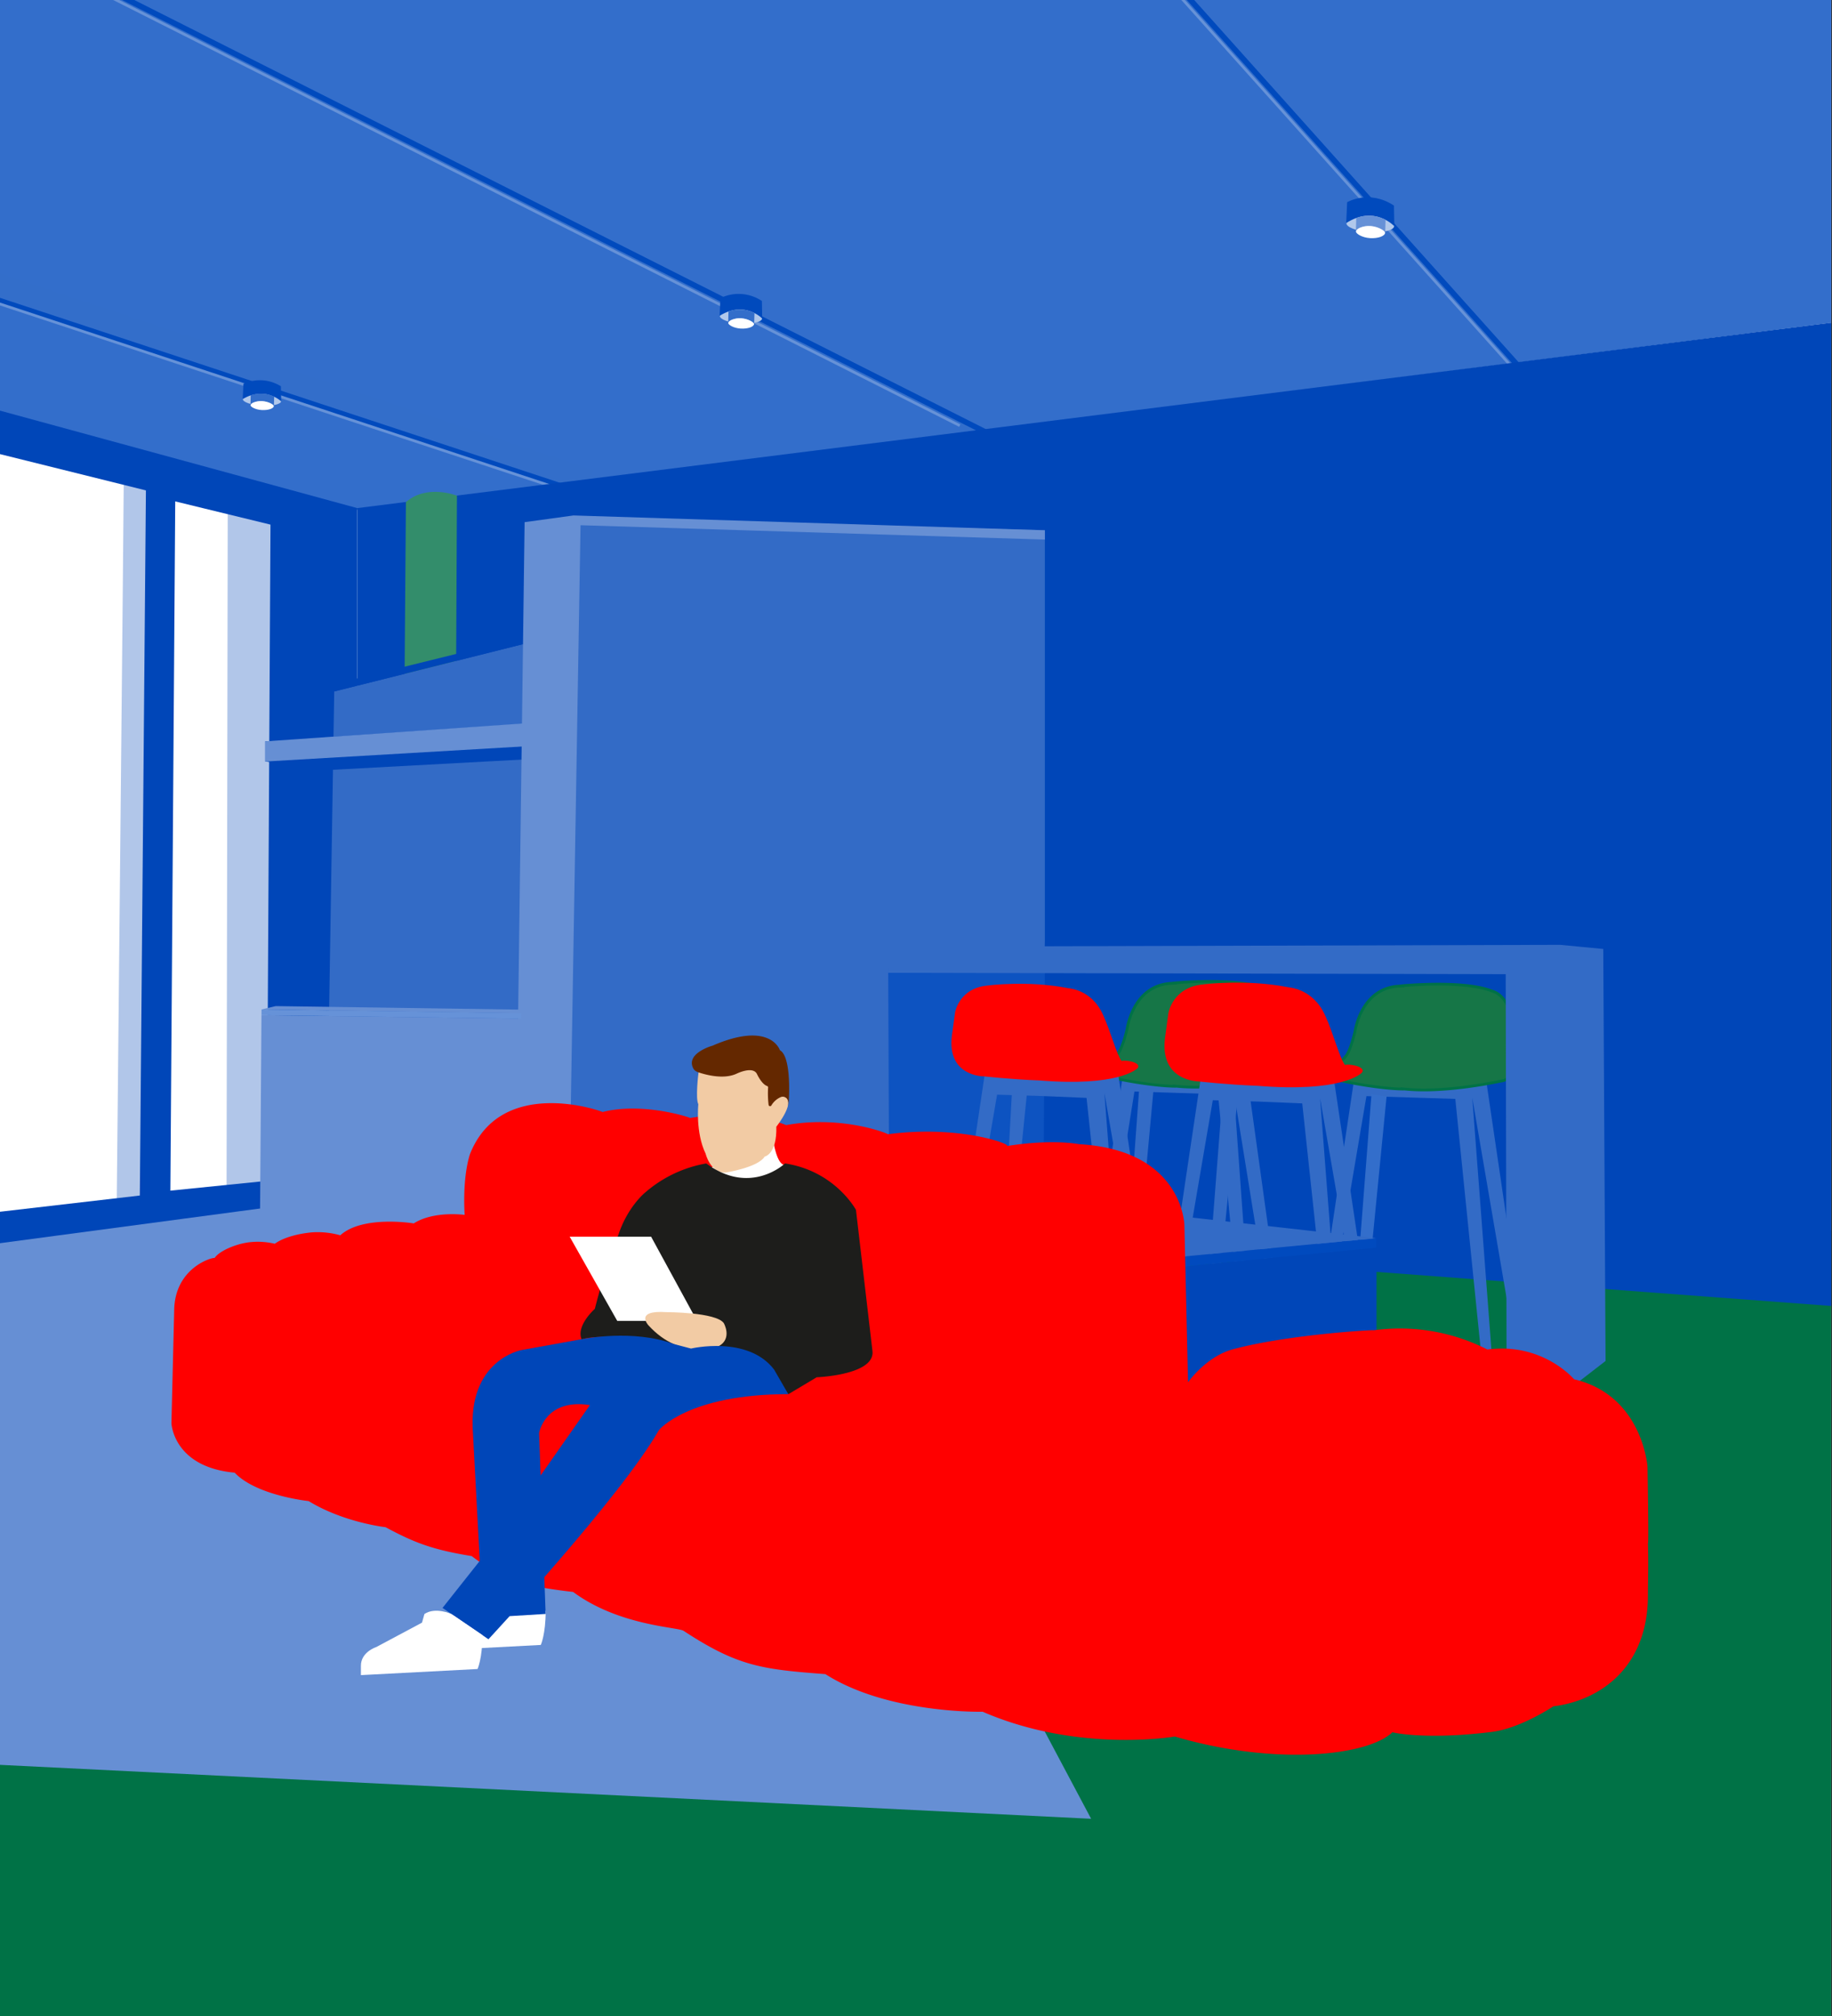 <svg xmlns="http://www.w3.org/2000/svg" xmlns:xlink="http://www.w3.org/1999/xlink" id="Ebene_1" data-name="Ebene 1" width="1000" height="1100" viewBox="0 0 1000 1100"><rect x="0" y="0" width="1000" height="1100" fill="#333333" stroke="none"/><defs><style>.cls-1{fill:#fff;}.cls-2,.cls-6,.cls-7,.cls-8{fill:none;}.cls-3{clip-path:url(#clip-path);}.cls-4{fill:#336ecb;}.cls-5{clip-path:url(#clip-path-2);}.cls-6{stroke:#336eca;stroke-width:12.03px;}.cls-21,.cls-6,.cls-7,.cls-8{stroke-miterlimit:10;}.cls-7{stroke:#6692d8;}.cls-21,.cls-7{stroke-width:1.5px;}.cls-8{stroke:#004abd;stroke-width:3.01px;}.cls-9{fill:#b1c8eb;}.cls-10{fill:#004abd;}.cls-11{fill:#336eca;}.cls-12{fill:#6691d7;}.cls-13{fill:#007246;}.cls-14{fill:#668fd4;}.cls-15{fill:#0046b8;}.cls-16{fill:#338d6b;}.cls-17{fill:#b1c6e9;}.cls-18{fill:#336bc6;}.cls-19{fill:#6692d8;}.cls-20{fill:#0d53c1;}.cls-21{fill:#167647;stroke:#007246;}.cls-22{fill:red;}.cls-23{fill:#004abe;}.cls-24{fill:#f2cba4;}.cls-25{fill:#642800;}.cls-26{fill:#1d1d1b;}</style><clipPath id="clip-path"><rect class="cls-1" x="-1.35" y="-102.65" width="1000.93" height="1202.79"></rect></clipPath><clipPath id="clip-path-2"><rect class="cls-2" x="-852.06" y="-147.08" width="1790.45" height="1266.11"></rect></clipPath></defs><rect class="cls-1" x="-1.35" y="-102.65" width="1000.93" height="1202.79"></rect><g class="cls-3"><polygon class="cls-4" points="-852.06 -145.49 -852.06 -6.59 194.01 278.24 1044.8 170.36 1027.51 -132.91 -852.06 -145.49"></polygon><g class="cls-5"><line class="cls-6" x1="-901.22" y1="-142.84" x2="322.03" y2="262.24"></line><line class="cls-7" x1="-400.3" y1="-233.86" x2="523.89" y2="232.23"></line><line class="cls-8" x1="341.71" y1="-343.88" x2="837.31" y2="209.23"></line><line class="cls-7" x1="337.7" y1="-343.88" x2="833.31" y2="209.23"></line><line class="cls-8" x1="-412.79" y1="-243.2" x2="540.91" y2="237.24"></line><line class="cls-8" x1="-968.9" y1="-155.85" x2="309.36" y2="266.24"></line><path class="cls-9" d="M416,173.8c-.08,1.81-5.29,3.11-11.69,2.74s-11.47-2.35-11.38-4.16,5.33-4.19,11.74-3.81S416.05,172,416,173.8"></path><path class="cls-10" d="M392.8,172.33l.44-9.68a22.87,22.87,0,0,1,22.64,1.57c0,.23.17,9.58.17,9.58s-9.56-10-23.25-1.47"></path><path class="cls-11" d="M397.49,176.12l.15-6.13a17.91,17.91,0,0,1,14.19.83c0,.12-.18,5.88-.18,5.88s-7.43-6.52-14.16-.58"></path><path class="cls-1" d="M411.61,176.78c-.08,1.53-3.38,2.73-7.3,2.5s-6.8-2.09-6.8-3c0-1.34,3.25-2.82,7.16-2.59s7,2.25,6.94,3.13"></path><path class="cls-9" d="M761,123.44c-.1,2.13-6,3.67-13.2,3.22s-13-2.75-12.86-4.88,6-4.93,13.26-4.49,12.9,4,12.8,6.15"></path><path class="cls-10" d="M734.83,121.72l.51-11.39s12-7.09,25.55,1.84c0,.27.2,11.27.2,11.27s-10.79-11.73-26.26-1.72"></path><path class="cls-12" d="M740.13,126.18l.18-7.22a19.48,19.48,0,0,1,16,1c0,.13-.2,6.91-.2,6.91s-8.39-7.67-16-.67"></path><path class="cls-1" d="M756.07,127c-.09,1.8-3.82,3.2-8.23,2.93s-7.69-2.44-7.68-3.56c0-1.59,3.66-3.32,8.08-3s7.88,2.65,7.83,3.68"></path><line class="cls-7" x1="-974.31" y1="-155.85" x2="303.95" y2="266.24"></line></g><polygon class="cls-13" points="-852.06 777.1 -852.06 1119.03 1068.74 1119.03 1068.74 673.96 180 642.32 -852.06 777.1"></polygon><polygon class="cls-14" points="-852.06 788.81 -852.06 920.87 595.59 992.39 436.06 692.33 145.66 644.32 -852.06 788.81"></polygon><polygon class="cls-15" points="195 277.24 195 652.32 1059.43 717.06 1020.9 173.39 195 277.24"></polygon><g class="cls-5"><path class="cls-16" d="M221.57,273.93l-3,389.06,29-13.94,1.86-378.58s-16.31-6.54-27.81,3.46"></path></g><polygon class="cls-17" points="124.33 264.24 123.66 654.32 147 651.66 149 269.58 124.33 264.24"></polygon><g class="cls-5"><path class="cls-17" d="M67.65,250.91c0,13.33-4,412.08-4,412.08l16-4L83,254.91Z"></path></g><path class="cls-15" d="M95.65,273.58l52,12.67-2,358.07L93,649.66Zm-126-33.34,110,27.34L76.32,652.32-33,665Zm-195.87-45.52,88,22-2.35,457.43-88,9.33Zm-193.21-49.83,164.71,42.67-1.68,498.77-164,22ZM-826.54,45.36-644.5,92l2.67,642.8-181.37,18ZM-852.06,792,195,652.32V277.24L-852.06-8.32Z"></path><polygon class="cls-18" points="570.34 513.08 570.34 289.33 310.96 282.43 310.96 674.78 567.09 674.78 570.34 513.08"></polygon><polygon class="cls-18" points="182.44 377.29 177 715.83 284.53 709.33 290.88 350.12 182.44 377.29"></polygon><polygon class="cls-15" points="290.94 346.43 182.5 373.26 182.44 377.29 290.88 350.12 290.94 346.43"></polygon><polygon class="cls-15" points="144.75 404.52 288.27 394.77 288.27 414.27 181.75 420.02 144.75 415.52 144.75 404.52"></polygon><polygon class="cls-14" points="144.75 404.52 144.75 415.52 291.3 406.95 292.4 394.27 144.75 404.52"></polygon><polygon class="cls-14" points="570.34 294.41 570.34 289.33 313.03 281.25 286.36 284.91 281.69 639.88 310.96 639.88 316.89 286.58 570.34 294.41"></polygon><polygon class="cls-14" points="141.5 723.34 282.27 724.87 284.49 555.75 142.72 553.93 141.5 723.34"></polygon><polygon class="cls-19" points="142.75 550.8 142.72 553.92 284.49 555.75 284.52 552.84 142.75 550.8"></polygon><polygon class="cls-14" points="284.49 550.89 150.5 548.97 142.75 550.8 284.49 552.9 284.49 550.89"></polygon><polygon class="cls-20" points="484.82 528.04 485.32 650.32 569.59 650.07 570.34 527.54 484.82 528.04"></polygon><g class="cls-5"><path class="cls-18" d="M619.23,595.56l45.64,1.5,13.41,140,5.41.25-10.12-141,21.88,135.28,5.41.25L680.63,586.31s-22.35,8.5-68,2L593.59,723.09l5.18.5Z"></path><path class="cls-18" d="M745.87,598.09l48.51,1.51,14.25,140.49,5.76.25-10.76-141.5,23.26,135.73,5.75.25-21.51-146s-23.75,8.53-72.26,2L718.62,726l5.5.5Z"></path><path class="cls-21" d="M735,575.81s2.13-2.63,4.63-13c0-.12,3.25-23.88,24.26-24.75-.25-.13,34.13-3.5,50,2.5,0,.25,16.37,1.87,10.62,37.38.13.25,3.34,9.84-4,11.71,0-.12-30.71,7.05-54,4.55.13.12-11.88.12-32.13-4,0,0-11-1.75-4.88-9.62a17,17,0,0,0,5.5-4.75"></path><path class="cls-21" d="M610.63,574.3s2.13-2.62,4.63-13c0-.12,3.25-23.88,24.26-24.76-.25-.12,34.13-3.5,50,2.51,0,.24,16.38,1.87,10.62,37.38.13.25,3.34,9.83-4,11.71,0-.13-30.71,7-54,4.54.13.13-11.87.13-32.13-4,0,0-11-1.75-4.87-9.63a16.8,16.8,0,0,0,5.49-4.75"></path><polygon class="cls-18" points="484.82 516.54 851.64 515.54 875.15 517.79 876.4 742.59 852.14 761.35 822.39 760.84 821.89 531.55 484.82 530.8 484.82 516.54"></polygon><path class="cls-18" d="M544.26,597.3l24.91.75,23.92,1,14.79,138,5.8.25-10.84-141L626.3,731.58l5.8.25L610.4,586.3s-24,6.75-72.94.25L517.07,723.08l5.55.5Z"></path><polygon class="cls-4" points="748.62 597.06 739.12 719.84 744.87 720.59 756.87 598.31 748.62 597.06"></polygon><polygon class="cls-18" points="621.82 594.06 612.88 716.84 618.29 717.59 629.58 595.31 621.82 594.06"></polygon><polygon class="cls-18" points="667.36 597.06 657.85 719.84 663.6 720.59 675.61 598.31 667.36 597.06"></polygon><polygon class="cls-18" points="552.33 596.56 550.58 628.32 557.33 628.57 560.58 596.31 552.33 596.56"></polygon><path class="cls-18" d="M662,600.31l24.92.75,23.91,1,14.8,138,5.8.25-10.85-141,23.46,135.28,5.8.25L728.18,589.31s-24,6.75-72.94.25L634.85,726.09l5.55.5Z"></path><path class="cls-22" d="M654.27,590.06s-21.34.08-18.34-23.76l1.84-13.5s2.33-14.34,19.17-15.67c-.34,0,23-3,46,1.5-.17.17,13.67.17,20.5,15.67,4.34,9.42,7.75,23,10.75,26.84,1.34-.83,11.2.54,9.42,3.83-.58,1.09-11.83,11.17-57,7.5-17.09-.66-32.34-2.41-32.34-2.41"></path><path class="cls-22" d="M536.89,587.3s-20.12.08-17.29-22.26l1.73-12.65s2.2-13.42,18.07-14.67c-.31,0,21.7-2.82,43.39,1.4-.16.16,12.89.16,19.33,14.68,4.09,8.82,7.31,21.55,10.14,25.14,1.26-.78,10.56.5,8.88,3.59-.55,1-11.16,10.47-53.76,7-16.11-.62-30.49-2.26-30.49-2.26"></path></g><polygon class="cls-15" points="751.37 680.45 751.37 741.59 655.48 750.97 642.1 760.97 644.85 691.08 751.37 680.45"></polygon><g class="cls-5"><path class="cls-23" d="M646.79,691.14c-.27-.26,104.39-10.37,104.39-10.37v-5.13l-104.52,9.88s.25,5.75.13,5.62"></path><polygon class="cls-18" points="751.12 675.58 613.11 660.16 642.97 685.89 751.12 675.58"></polygon><path class="cls-22" d="M899.53,842.11c.5,0-.25-41.88-.25-41.88s-2.67-38.88-40.07-47.66c0,0-17.07-20.23-47.32-16.23a105.4,105.4,0,0,0-62-10.5c0-.34-46.88,2.31-76.89,10.37-14.66,3.94-24.5,18-24.5,18l-2-85.77s-.74-40.88-57.38-44.13c-.5,0-14-3-39.51,1,2.81-.9-26-11.63-65-6.42,0-.5-25.39-10.47-55.43-5-.5,0-20-9.38-52.51-3.88-.5-.5-26.23-8.76-47.76-3.25-.5-.5-55.37-20-72.39,23-4.38,13.87-2.88,33.13-2.88,33.13s-16.78-2.37-27.79,4.64c0,0-27.84-4.6-40.1,6.49a46.09,46.09,0,0,0-15.29-1.62c-7.34.67-15.59,2.68-20.46,6.24a40.25,40.25,0,0,0-14.5-.75c-8,1.15-16.26,5.15-18.32,8.5-1.69-.37-22.11,5.62-22.11,29.15l-1.5,61s.92,23.91,34.51,27c11.92,12.57,40.38,15.5,40.38,15.5,19.21,11.74,42,14.25,42,14.25,15.75,8.51,25.88,12.33,47,15.76,0,0,14.33,10.85,20.21,12.9,12.1,4.24,35.17,6.67,35.17,6.67,25,18.5,57.13,19.13,60.3,21.22,29.64,19.46,42.89,21,77.4,23.62,34.26,21.84,86.11,20.53,85.86,20.53,52.42,22.72,104.89,13.52,104.89,13.52,54.3,16,105.13,10.75,118.81-2.37,0,.22,18.27,4.35,54.32-.16,15.69-2,33.45-13.93,33.45-13.93,26-3.25,51.81-21.75,51.64-60.89,0-7.59.37-16.75,0-28.13"></path></g><g class="cls-5"><path class="cls-1" d="M280.91,867.48s-8.72-4.05-14.72,0l-1.33,4.72-25,13.34s-8.42,2.66-8.34,10.33v5l63.68-3.33s2.65-5.73,2.66-18.5Z"></path><path class="cls-1" d="M422.23,623.17s1.76,11.89,5.93,12.49c0,0-11.3,17.94-28.6,14.66,0,0-18.2-1.1-11-13.38"></path><path class="cls-24" d="M381.17,586.18s-1.6,13.13,0,16.31c0,0-1.6,15.51,4,27,0,0,2.39,10.34,10.74,10.34,0,0,17.9-2.79,21.48-8.75,0,0,6.76-1.2,6.37-16.31,0,0,12.33-15.51,3.18-16.71,0,0-7.16-27-26.25-21.87,0,0-18.79-.4-19.49,9.94"></path><path class="cls-25" d="M380.69,584.92c3.68,1.29,13.84,4.3,21.21,1,.22-.1,9.29-4.62,11.41.34,0,0,2.49,5.36,5.44,6.32a.79.79,0,0,1,.52.8,52.75,52.75,0,0,0,.27,9.48.82.82,0,0,0,1.53.28,11,11,0,0,1,4.83-4.39,2.92,2.92,0,0,1,4.08,1.46,6,6,0,0,1,.31,2.33c-.27,6.34,3-25.31-4.58-29.51,0,0-5.16-16.29-36.94-2.4l-.09,0c-.9.26-14.38,4.38-10.25,12.34a4,4,0,0,0,2.26,1.9"></path><path class="cls-26" d="M385.54,634.81a68.83,68.83,0,0,0-33.41,15.9s-9.55,7.66-14.62,23.18c0,0-5.67,12.52-12.83,40.27,0,0-10.44,9.25-7.16,16.71,0,0,6.57-3.29,37.59,0,0,0,16.41,3.28,18.8,6,0,0,28.34-5.67,50.71,15.22l5.67,8.65,15.51-9.25s31.92-1.19,30.43-14.32l-9-77S455.94,639,428.5,634.81c0,0-18.8,17.9-43,0"></path><polygon class="cls-1" points="310.96 674.78 355.41 674.78 380.46 720.72 336.92 720.72 310.96 674.78"></polygon><path class="cls-24" d="M392.4,734.44s-20.28,8.66-38.48-11.33c0,0-7.76-8.35,9.84-7.16,0,0,27.15,0,31.33,6,0,0,4.77,8.35-2.69,12.52"></path><path class="cls-15" d="M430.29,760.7c-54.74,0-70.6,19.58-70.6,19.58-21.48,37.4-93.08,114.16-93.08,114.16l-25.06-17.1,25.06-31.62L322,766.66c-24.47-3.81-27.74,15.22-27.74,15.22l3.58,98.74-34.31,2.09-5.37-100.83c-3-39.87,26.37-45.21,26.37-45.21l34-6.14s27.19-5.34,49,2.74l9.65,2.55s31-7.34,45.36,11.45Z"></path><path class="cls-1" d="M246.4,880.65s-8.72-4-14.72,0l-1.33,4.72-25,13.34S196.92,901.37,197,909v5l63.68-3.33s2.64-5.73,2.65-18.5Z"></path><path class="cls-9" d="M153.41,219c-.08,1.55-4.78,2.68-10.56,2.35s-10.37-2-10.29-3.57,4.82-3.61,10.6-3.28,10.33,2.94,10.25,4.5"></path><path class="cls-11" d="M136.72,221l.14-5.27a16.9,16.9,0,0,1,12.81.71c0,.1-.16,5.06-.16,5.06s-6.71-5.61-12.79-.5"></path><path class="cls-1" d="M149.47,221.58c-.07,1.32-3.05,2.34-6.59,2.15s-6.15-1.79-6.14-2.61c0-1.16,2.93-2.43,6.47-2.23s6.3,1.94,6.26,2.69"></path><path class="cls-10" d="M132.48,217.76l.41-8.33a21.52,21.52,0,0,1,20.44,1.35c0,.19.16,8.24.16,8.24s-8.64-8.58-21-1.26"></path></g></g></svg>